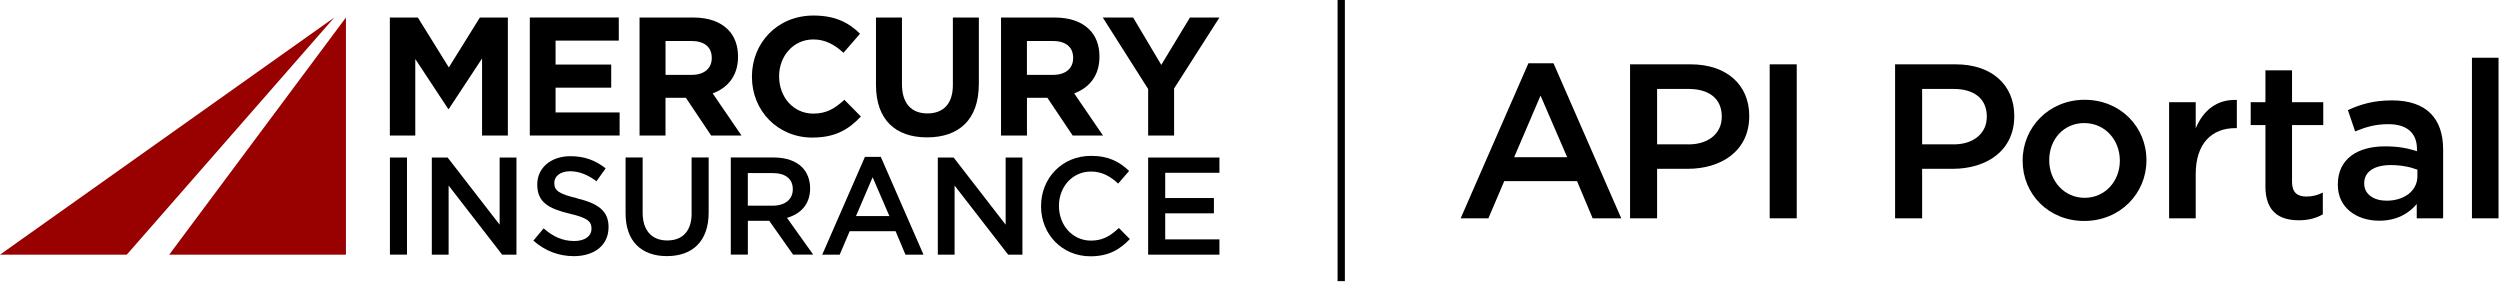 <svg width="687" height="78" viewBox="0 0 687 78" fill="none" xmlns="http://www.w3.org/2000/svg">
<g clip-path="url(#clip0_353_341)">
<path d="M420.011 17.38H426.901L445.521 59.99H437.661L433.371 49.78H413.361L409.011 59.99H401.391L420.011 17.38ZM430.651 43.19L423.341 26.27L416.091 43.19H430.661H430.651Z" fill="black"/>
<path d="M447.931 17.68H464.611C474.461 17.68 480.691 23.3 480.691 31.82V31.94C480.691 41.43 473.071 46.39 463.771 46.39H455.371V59.99H447.941V17.68H447.931ZM464.011 39.68C469.631 39.68 473.141 36.54 473.141 32.12V32C473.141 27.04 469.571 24.44 464.011 24.44H455.371V39.67H464.011V39.68Z" fill="black"/>
<path d="M486.311 17.68H493.741V59.99H486.311V17.68Z" fill="black"/>
<path d="M520.761 17.68H537.441C547.291 17.68 553.521 23.3 553.521 31.82V31.94C553.521 41.43 545.901 46.39 536.601 46.39H528.201V59.99H520.771V17.68H520.761ZM536.841 39.68C542.461 39.68 545.971 36.54 545.971 32.12V32C545.971 27.04 542.401 24.44 536.841 24.44H528.201V39.67H536.841V39.68Z" fill="black"/>
<path d="M555.821 44.22V44.1C555.821 34.97 563.071 27.42 572.861 27.42C582.651 27.42 589.841 34.85 589.841 43.98V44.1C589.841 53.17 582.591 60.72 572.741 60.72C562.891 60.72 555.821 53.29 555.821 44.22ZM582.531 44.22V44.1C582.531 38.48 578.481 33.82 572.741 33.82C567.001 33.82 563.131 38.41 563.131 43.97V44.09C563.131 49.65 567.181 54.36 572.861 54.36C578.541 54.36 582.531 49.71 582.531 44.21V44.22Z" fill="black"/>
<path d="M596.071 28.08H603.381V35.27C605.381 30.49 609.061 27.23 614.681 27.47V35.21H614.261C607.851 35.21 603.381 39.38 603.381 47.84V59.99H596.071V28.08Z" fill="black"/>
<path d="M622.541 51.17V34.37H618.491V28.08H622.541V19.32H629.851V28.08H638.431V34.37H629.851V50.02C629.851 52.86 631.301 54.01 633.781 54.01C635.411 54.01 636.861 53.65 638.311 52.92V58.9C636.501 59.93 634.441 60.53 631.721 60.53C626.341 60.53 622.531 58.17 622.531 51.16L622.541 51.17Z" fill="black"/>
<path d="M664.121 59.99V56.06C661.941 58.66 658.621 60.65 653.791 60.65C647.751 60.65 642.431 57.2 642.431 50.8V50.68C642.431 43.61 647.931 40.22 655.361 40.22C659.231 40.22 661.711 40.76 664.181 41.55V40.95C664.181 36.54 661.401 34.12 656.321 34.12C652.751 34.12 650.101 34.91 647.191 36.11L645.201 30.25C648.701 28.68 652.151 27.59 657.351 27.59C666.781 27.59 671.371 32.55 671.371 41.07V59.99H664.121ZM664.301 46.63C662.431 45.9 659.831 45.36 656.991 45.36C652.401 45.36 649.681 47.23 649.681 50.32V50.44C649.681 53.46 652.401 55.15 655.841 55.15C660.681 55.15 664.301 52.43 664.301 48.44V46.63Z" fill="black"/>
<path d="M679.291 15.87H686.601V59.99H679.291V15.87Z" fill="black"/>
<path d="M368.57 0V77.25" stroke="black" stroke-width="2" stroke-miterlimit="10"/>
<path d="M95.06 69.98V4.81L46.5 69.98H95.06Z" fill="#990000"/>
<path d="M0 69.98H34.84L91.86 4.81L0 69.98Z" fill="#990000"/>
<path d="M123.34 29.93L132.47 16.07V37.24H139.56V4.81H131.87L123.34 18.53L114.82 4.81H107.13V37.24H114.12V16.21L123.16 29.93H123.34Z" fill="black"/>
<path d="M152.67 24.09H167.96V17.74H152.67V11.16H170.04V4.81H145.59V37.24H170.27V30.9H152.67V24.09Z" fill="black"/>
<path d="M195.86 25.66C199.98 24.13 202.81 20.84 202.81 15.61V15.52C202.81 12.46 201.84 9.91 200.03 8.11C197.9 5.98 194.7 4.82 190.58 4.82H175.75V37.25H182.88V26.87H188.48L195.43 37.25H203.77L195.85 25.67L195.86 25.66ZM195.59 15.98C195.59 18.71 193.6 20.57 190.12 20.57H182.89V11.26H189.98C193.45 11.26 195.59 12.84 195.59 15.89V15.98Z" fill="black"/>
<path d="M223.27 37.8C229.52 37.8 233.23 35.58 236.57 32.01L232.03 27.42C229.48 29.74 227.21 31.22 223.5 31.22C217.94 31.22 214.1 26.59 214.1 21.03V20.94C214.1 15.38 218.04 10.84 223.5 10.84C226.74 10.84 229.29 12.23 231.79 14.5L236.33 9.27C233.32 6.3 229.66 4.27 223.54 4.27C213.58 4.27 206.63 11.82 206.63 21.04V21.13C206.63 30.44 213.72 37.81 223.26 37.81L223.27 37.8Z" fill="black"/>
<path d="M268.99 23.11V4.81H261.85V23.39C261.85 28.53 259.21 31.17 254.85 31.17C250.49 31.17 247.86 28.44 247.86 23.16V4.81H240.72V23.34C240.72 32.88 246.05 37.75 254.76 37.75C263.47 37.75 268.98 32.93 268.98 23.11H268.99Z" fill="black"/>
<path d="M295.18 25.66C299.3 24.13 302.13 20.84 302.13 15.61V15.52C302.13 12.46 301.16 9.91 299.35 8.11C297.22 5.98 294.02 4.82 289.9 4.82H275.08V37.25H282.21V26.87H287.82L294.77 37.25H303.11L295.19 25.67L295.18 25.66ZM294.9 15.98C294.9 18.71 292.91 20.57 289.43 20.57H282.2V11.26H289.29C292.76 11.26 294.9 12.84 294.9 15.89V15.98Z" fill="black"/>
<path d="M315.51 37.24H322.64V24.32L335.1 4.81H327L319.12 17.83L311.38 4.81H303.04L315.51 24.46V37.24Z" fill="black"/>
<path d="M137.3 61.74L123.01 43.29H118.66V69.98H123.28V50.99L137.99 69.98H141.92V43.29H137.3V61.74Z" fill="black"/>
<path d="M158.65 54.5C153.54 53.28 152.32 52.36 152.32 50.3V50.23C152.32 48.48 153.92 47.06 156.67 47.06C159.11 47.06 161.51 48.01 163.91 49.81L166.43 46.27C163.72 44.1 160.64 42.92 156.75 42.92C151.45 42.92 147.64 46.08 147.64 50.66V50.74C147.64 55.66 150.84 57.33 156.52 58.71C161.47 59.85 162.54 60.88 162.54 62.79V62.87C162.54 64.89 160.71 66.23 157.81 66.23C154.49 66.23 151.94 64.97 149.39 62.76L146.57 66.12C149.77 68.98 153.62 70.39 157.7 70.39C163.3 70.39 167.23 67.42 167.23 62.42V62.34C167.23 57.92 164.29 55.9 158.65 54.53V54.5Z" fill="black"/>
<path d="M190.06 58.65C190.06 63.57 187.51 66.08 183.35 66.08C179.19 66.08 176.6 63.41 176.6 58.45V43.28H171.91V58.64C171.91 66.38 176.33 70.38 183.27 70.38C190.21 70.38 194.74 66.38 194.74 58.41V43.28H190.05V58.64L190.06 58.65Z" fill="black"/>
<path d="M216.25 59.87C219.99 58.8 222.62 56.17 222.62 51.79V51.71C222.62 49.39 221.82 47.4 220.41 45.95C218.7 44.27 216.06 43.28 212.71 43.28H200.82V69.97H205.51V60.67H211.38L217.94 69.97H223.47L216.27 59.87H216.25ZM205.5 56.52V47.56H212.33C215.8 47.56 217.86 49.12 217.86 51.98V52.06C217.86 54.77 215.73 56.52 212.37 56.52H205.51H205.5Z" fill="black"/>
<path d="M242.04 43.1H237.69L225.95 69.98H230.75L233.49 63.54H246.11L248.82 69.98H253.78L242.04 43.1ZM235.22 59.38L239.8 48.71L244.41 59.38H235.22Z" fill="black"/>
<path d="M276.35 61.74L262.06 43.29H257.71V69.98H262.32V50.99L277.04 69.98H280.96V43.29H276.35V61.74Z" fill="black"/>
<path d="M299.8 66.12C294.69 66.12 291 61.85 291 56.63V56.55C291 51.33 294.7 47.14 299.8 47.14C302.85 47.14 305.14 48.47 307.27 50.45L310.28 46.98C307.73 44.54 304.75 42.83 299.84 42.83C291.76 42.83 286.08 49.04 286.08 56.63V56.71C286.08 64.37 291.87 70.43 299.65 70.43C304.64 70.43 307.69 68.6 310.48 65.7L307.47 62.65C305.18 64.78 303.09 66.12 299.81 66.12H299.8Z" fill="black"/>
<path d="M315.51 69.98H335.1V65.78H320.2V58.62H333.58V54.42H320.2V47.48H335.1V43.29H315.51V69.98Z" fill="black"/>
<path d="M111.84 43.29H107.15V69.97H111.84V43.29Z" fill="black"/>
</g>
<defs>
<clipPath id="clip0_353_341">
<rect width="686.6" height="77.25" fill="white"/>
</clipPath>
</defs>
</svg>
